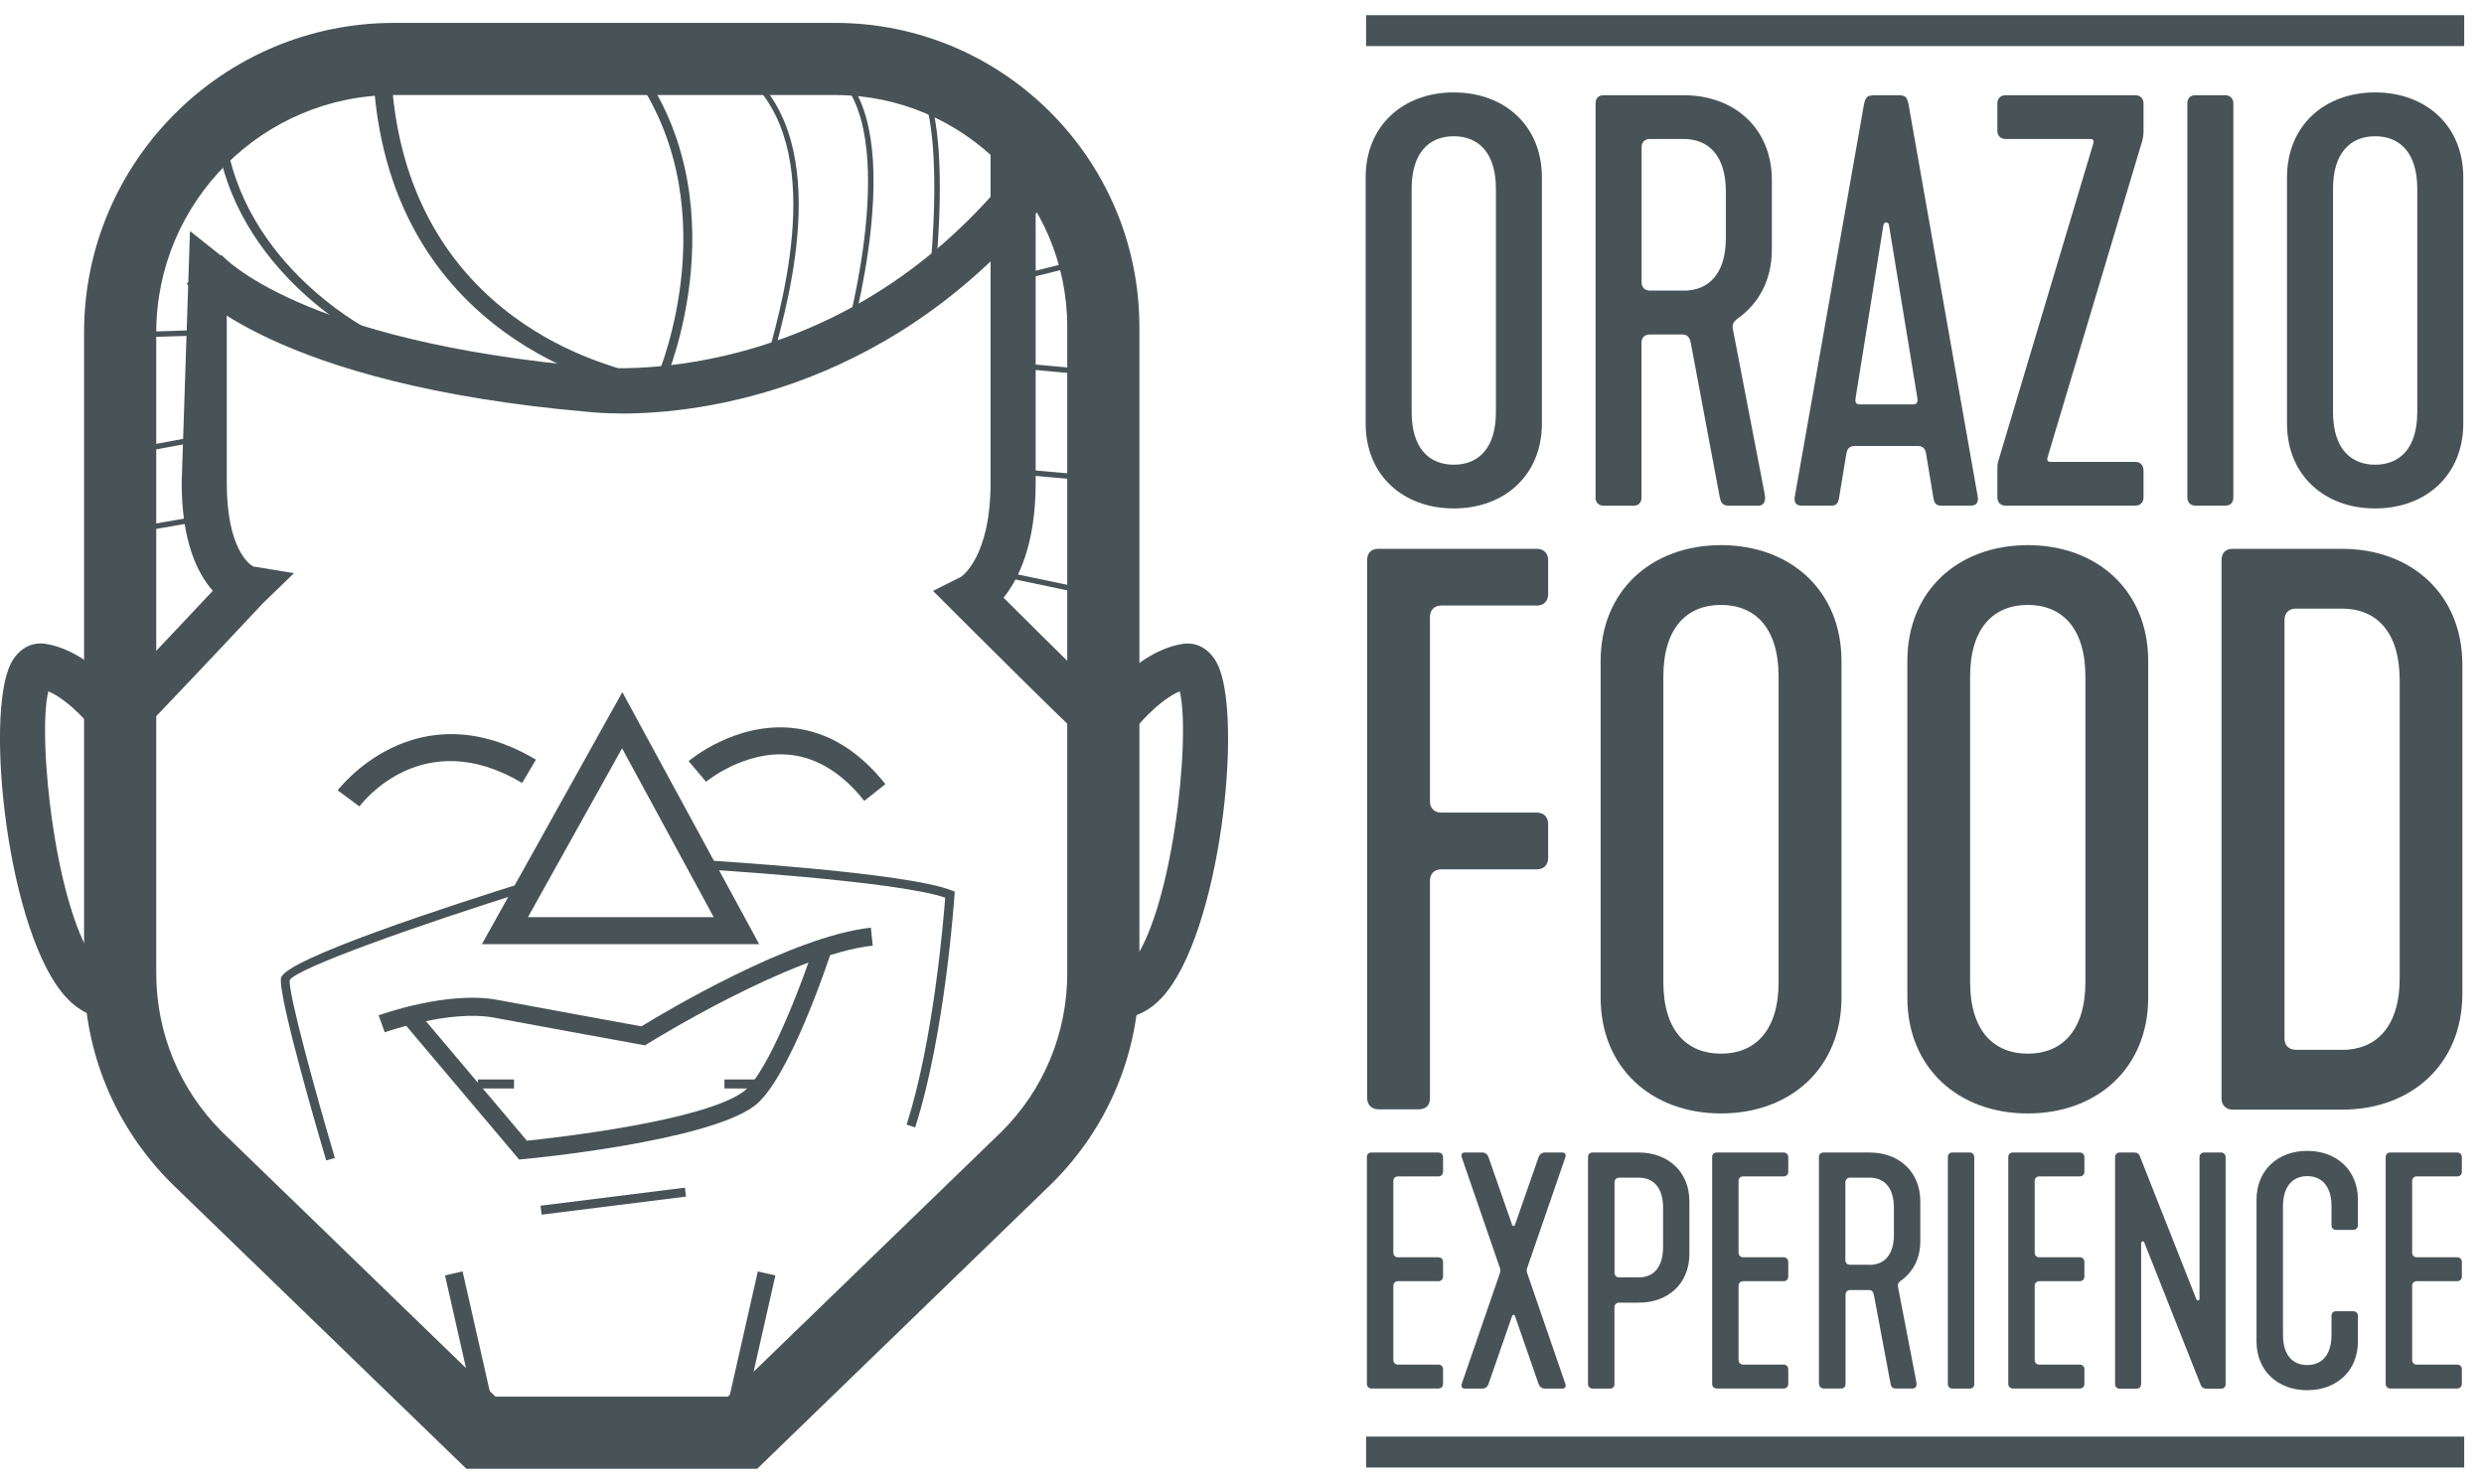 <svg width="82" height="49" viewBox="0 0 82 49" fill="none" xmlns="http://www.w3.org/2000/svg">
<g clip-path="url(#clip0_128_181)">
<path d="M24.993 48.5H15.396L5.655 39.069C3.794 37.208 2.775 34.748 2.775 32.134V10.985C2.772 5.345 7.361 0.756 13.004 0.756H27.572C33.108 0.756 37.613 5.262 37.613 10.797V32.137C37.613 34.751 36.595 37.208 34.746 39.057L24.993 48.503V48.5ZM16.357 46.118H24.028L33.075 37.357C34.46 35.972 35.231 34.111 35.231 32.134V10.797C35.231 6.575 31.795 3.138 27.572 3.138H13.004C8.677 3.138 5.158 6.658 5.158 10.985V32.134C5.158 34.111 5.929 35.972 7.326 37.372L16.357 46.118Z" fill="#485358"/>
<path d="M20.52 13.653C19.91 13.653 19.532 13.611 19.46 13.605C8.963 12.697 6.274 9.499 6.164 9.365L7.323 8.43L6.742 8.898L7.314 8.421C7.337 8.451 9.863 11.28 19.609 12.126C19.651 12.129 21.685 12.349 24.421 11.622C28.069 10.652 31.175 8.546 33.65 5.366L34.826 6.28C29.636 12.953 23.064 13.656 20.52 13.656V13.653Z" fill="#485358"/>
<path d="M3.883 24.653C3.791 24.653 3.705 24.621 3.591 24.576L3.121 24.391V23.882H3.865L4.175 23.206C3.88 23.072 3.573 23.159 3.413 23.296C3.657 23.084 5.572 21.059 7.025 19.508C6.522 18.942 5.997 17.885 5.997 15.94L6.271 7.629L7.486 8.594V15.94C7.486 18.12 8.231 18.632 8.356 18.704L9.705 18.927L8.675 19.924C8.675 19.924 7.623 21.05 6.563 22.17C4.637 24.21 4.217 24.653 3.88 24.653H3.883Z" fill="#485358"/>
<path d="M36.312 24.656C35.981 24.656 35.553 24.23 33.641 22.34C32.581 21.291 31.529 20.24 31.529 20.24L30.8 19.511L31.723 19.049C31.723 19.049 32.7 18.424 32.7 15.943V4.428H34.189V15.943C34.189 17.968 33.629 19.117 33.129 19.737C34.805 21.41 36.523 23.099 36.75 23.284C36.589 23.155 36.285 23.081 35.999 23.218L36.321 23.888H37.065L36.604 24.576C36.491 24.624 36.404 24.659 36.309 24.659L36.312 24.656Z" fill="#485358"/>
<path d="M25.062 31.178H15.908L20.544 22.855L25.062 31.178ZM17.429 30.285H23.561L20.535 24.71L17.429 30.285Z" fill="#485358"/>
<path d="M21.295 34.519L21.181 34.498C21.181 34.498 17.906 33.903 16.316 33.605C14.827 33.328 12.721 34.081 12.7 34.087L12.498 33.527C12.59 33.495 14.779 32.709 16.426 33.018C17.837 33.283 20.589 33.783 21.175 33.891C21.893 33.45 26.122 30.913 28.748 30.633L28.811 31.226C26.131 31.511 21.441 34.427 21.393 34.456L21.295 34.519Z" fill="#485358"/>
<path d="M11.867 26.631L11.149 26.098C11.173 26.062 13.719 22.724 17.692 25.085L17.236 25.853C13.948 23.9 11.95 26.517 11.867 26.628V26.631Z" fill="#485358"/>
<path d="M28.528 26.443C27.801 25.526 26.974 25.017 26.068 24.924C24.573 24.773 23.32 25.803 23.308 25.815L22.733 25.133C22.796 25.079 24.276 23.849 26.149 24.037C27.307 24.153 28.34 24.776 29.228 25.892L28.528 26.449V26.443Z" fill="#485358"/>
<path d="M20.351 12.772C20.306 12.647 12.117 11.056 12.302 1.313L12.897 1.325C12.721 10.568 20.416 12.063 20.455 12.188L20.348 12.775L20.351 12.772Z" fill="#485358"/>
<path d="M17.138 38.289L13.266 33.703L13.722 33.319L17.394 37.667C18.326 37.571 23.198 37.023 24.538 36.05C25.368 35.445 26.533 32.297 26.911 31.136L27.477 31.321C27.331 31.767 26.023 35.704 24.886 36.532C23.281 37.699 17.537 38.253 17.295 38.274L17.14 38.289H17.138Z" fill="#485358"/>
<path d="M16.968 35.645H15.777V35.942H16.968V35.645Z" fill="#485358"/>
<path d="M25.106 35.645H23.915V35.942H25.106V35.645Z" fill="#485358"/>
<path d="M15.271 41.983L14.69 42.115L15.881 47.374L16.462 47.243L15.271 41.983Z" fill="#485358"/>
<path d="M25.016 41.985L23.826 47.245L24.407 47.376L25.597 42.116L25.016 41.985Z" fill="#485358"/>
<path d="M10.768 38.319C10.604 37.768 9.172 32.908 9.276 32.297C9.38 31.678 15.005 29.856 17.418 29.102L17.507 29.388C13.817 30.541 9.779 31.976 9.565 32.363C9.502 32.756 10.443 36.178 11.054 38.235L10.768 38.319Z" fill="#485358"/>
<path d="M3.573 33.614C3.088 33.614 2.612 33.39 2.204 32.956C0.25 30.883 -0.524 23.593 0.366 21.896C0.613 21.425 1.036 21.19 1.495 21.259C3.052 21.497 4.33 23.251 4.473 23.45L3.258 24.311C3.029 23.989 2.299 23.132 1.596 22.828C1.218 24.323 1.84 30.267 3.246 31.887C3.496 32.175 3.6 32.128 3.66 32.101L4.273 33.459C4.044 33.563 3.809 33.614 3.576 33.614H3.573Z" fill="#485358"/>
<path d="M36.964 33.614C36.732 33.614 36.497 33.563 36.267 33.459L36.881 32.101C36.943 32.128 37.044 32.175 37.295 31.887C38.697 30.267 39.322 24.32 38.944 22.828C38.236 23.132 37.509 23.989 37.283 24.311L36.068 23.453C36.208 23.254 37.485 21.5 39.046 21.262C39.504 21.19 39.927 21.428 40.174 21.899C41.065 23.593 40.29 30.886 38.34 32.959C37.932 33.39 37.455 33.617 36.97 33.617L36.964 33.614Z" fill="#485358"/>
<path d="M30.21 37.229L29.927 37.136C30.818 34.376 31.148 30.356 31.202 29.641C29.567 29.081 23.177 28.7 23.111 28.697L23.129 28.399C23.406 28.414 29.922 28.805 31.413 29.403L31.515 29.442L31.509 29.549C31.509 29.594 31.199 34.168 30.21 37.229Z" fill="#485358"/>
<path d="M22.609 39.218L17.843 39.814L17.88 40.109L22.646 39.513L22.609 39.218Z" fill="#485358"/>
<path d="M21.985 12.519L21.712 12.399C21.735 12.343 24.165 6.619 20.687 2.129L20.922 1.947C24.508 6.578 22.009 12.462 21.983 12.519H21.985Z" fill="#485358"/>
<path d="M25.19 12.486C25.166 12.408 25.208 12.254 25.354 11.723C25.901 9.743 27.352 4.487 24.359 2.316L24.463 2.171C27.557 4.416 26.08 9.758 25.526 11.771C25.44 12.087 25.357 12.385 25.362 12.441L25.19 12.486Z" fill="#485358"/>
<path d="M28.04 11.295L27.867 11.244C27.888 11.176 29.838 4.335 27.527 2.412L27.64 2.275C28.653 3.118 29.025 4.895 28.748 7.56C28.543 9.529 28.04 11.277 28.037 11.295H28.04Z" fill="#485358"/>
<path d="M30.871 9.046L30.693 9.026C30.699 8.975 31.253 3.942 30.195 2.596L30.335 2.486C31.437 3.889 30.895 8.835 30.871 9.046Z" fill="#485358"/>
<path d="M33.563 9.279L33.522 9.106L36.3 8.412L36.345 8.585L33.563 9.279Z" fill="#485358"/>
<path d="M33.547 11.981L33.531 12.159L36.808 12.457L36.824 12.279L33.547 11.981Z" fill="#485358"/>
<path d="M33.25 15.454L33.234 15.632L36.61 15.93L36.626 15.752L33.25 15.454Z" fill="#485358"/>
<path d="M32.468 18.733L32.431 18.908L36.698 19.801L36.735 19.626L32.468 18.733Z" fill="#485358"/>
<path d="M6.528 17.046L4.246 17.442L4.276 17.618L6.559 17.222L6.528 17.046Z" fill="#485358"/>
<path d="M6.728 14.365L4.049 14.862L4.082 15.038L6.761 14.541L6.728 14.365Z" fill="#485358"/>
<path d="M6.838 10.891L3.662 10.989L3.668 11.168L6.843 11.069L6.838 10.891Z" fill="#485358"/>
<path d="M12.007 11.131C11.962 11.11 7.391 8.737 7.09 3.942L7.388 3.925C7.677 8.543 12.093 10.842 12.138 10.866L12.007 11.134V11.131Z" fill="#485358"/>
<path d="M81.346 47.437H45.097V48.458H81.346V47.437Z" fill="#485358"/>
<path d="M81.346 0.5H45.097V1.521H81.346V0.5Z" fill="#485358"/>
<path d="M45.082 13.987V5.854C45.082 4.157 46.312 3.052 47.991 3.052C49.67 3.052 50.9 4.154 50.9 5.854V13.987C50.9 15.684 49.67 16.789 47.991 16.789C46.312 16.789 45.082 15.687 45.082 13.987ZM49.382 13.608V6.235C49.382 5.041 48.804 4.499 47.991 4.499C47.178 4.499 46.6 5.041 46.6 6.235V13.608C46.6 14.803 47.178 15.345 47.991 15.345C48.804 15.345 49.382 14.803 49.382 13.608Z" fill="#485358"/>
<path d="M52.672 16.426V3.415C52.672 3.252 52.761 3.144 52.943 3.144H55.581C57.261 3.144 58.491 4.246 58.491 5.946V8.242C58.491 9.273 58.038 10.05 57.336 10.538C57.228 10.628 57.172 10.72 57.207 10.881L58.256 16.321C58.309 16.61 58.184 16.7 58.038 16.7H57.154C56.954 16.7 56.829 16.7 56.773 16.428L55.814 11.316C55.778 11.152 55.707 11.045 55.543 11.045H54.459C54.295 11.045 54.188 11.152 54.188 11.316V16.428C54.188 16.592 54.099 16.7 53.917 16.7H52.94C52.776 16.7 52.669 16.592 52.669 16.428L52.672 16.426ZM55.581 9.597C56.395 9.597 56.972 9.055 56.972 7.861V6.325C56.972 5.131 56.395 4.589 55.581 4.589H54.462C54.298 4.589 54.191 4.696 54.191 4.86V9.323C54.191 9.487 54.298 9.594 54.462 9.594H55.581V9.597Z" fill="#485358"/>
<path d="M59.25 16.39L61.528 3.469C61.582 3.198 61.636 3.144 61.907 3.144H62.648C62.901 3.144 62.955 3.198 63.008 3.469L65.286 16.39C65.322 16.607 65.233 16.697 65.051 16.697H64.092C63.928 16.697 63.857 16.643 63.821 16.426L63.586 14.999C63.568 14.892 63.532 14.728 63.315 14.728H61.219C61.001 14.728 60.965 14.892 60.948 14.999L60.712 16.426C60.677 16.643 60.605 16.697 60.441 16.697H59.483C59.301 16.697 59.212 16.607 59.247 16.39H59.25ZM63.151 13.355C63.279 13.355 63.315 13.284 63.297 13.156L62.356 7.426C62.338 7.319 62.192 7.319 62.175 7.426L61.254 13.156C61.236 13.284 61.272 13.355 61.4 13.355H63.154H63.151Z" fill="#485358"/>
<path d="M65.936 16.426V15.485C65.936 15.303 65.953 15.267 66.007 15.088L69.098 4.752C69.134 4.645 69.098 4.589 69.009 4.589H66.207C66.043 4.589 65.936 4.481 65.936 4.318V3.415C65.936 3.252 66.043 3.144 66.207 3.144H70.489C70.653 3.144 70.76 3.252 70.76 3.415V4.353C70.76 4.474 70.736 4.607 70.688 4.752L67.597 15.088C67.561 15.196 67.597 15.252 67.686 15.252H70.489C70.653 15.252 70.76 15.36 70.76 15.541V16.426C70.76 16.589 70.653 16.697 70.489 16.697H66.207C66.043 16.697 65.936 16.589 65.936 16.426Z" fill="#485358"/>
<path d="M72.207 16.426V3.415C72.207 3.252 72.296 3.144 72.478 3.144H73.455C73.618 3.144 73.726 3.252 73.726 3.415V16.426C73.726 16.589 73.636 16.697 73.455 16.697H72.478C72.314 16.697 72.207 16.589 72.207 16.426Z" fill="#485358"/>
<path d="M75.497 13.987V5.854C75.497 4.157 76.727 3.052 78.407 3.052C80.086 3.052 81.316 4.154 81.316 5.854V13.987C81.316 15.684 80.086 16.789 78.407 16.789C76.727 16.789 75.497 15.687 75.497 13.987ZM79.797 13.608V6.235C79.797 5.041 79.22 4.499 78.407 4.499C77.594 4.499 77.016 5.041 77.016 6.235V13.608C77.016 14.803 77.594 15.345 78.407 15.345C79.22 15.345 79.797 14.803 79.797 13.608Z" fill="#485358"/>
<path d="M45.132 36.273V18.492C45.132 18.269 45.257 18.123 45.502 18.123H50.737C50.96 18.123 51.106 18.272 51.106 18.492V19.627C51.106 19.85 50.957 19.996 50.737 19.996H47.574C47.351 19.996 47.205 20.145 47.205 20.365V26.464C47.205 26.687 47.354 26.833 47.574 26.833H50.737C50.96 26.833 51.106 26.982 51.106 27.202V28.337C51.106 28.56 50.957 28.706 50.737 28.706H47.574C47.351 28.706 47.205 28.855 47.205 29.076V36.261C47.205 36.484 47.083 36.63 46.836 36.63H45.502C45.278 36.63 45.132 36.481 45.132 36.261V36.273Z" fill="#485358"/>
<path d="M52.839 32.941V21.827C52.839 19.505 54.519 18.001 56.814 18.001C59.11 18.001 60.79 19.508 60.79 21.827V32.941C60.79 35.263 59.11 36.767 56.814 36.767C54.519 36.767 52.839 35.261 52.839 32.941ZM58.714 32.423V22.346C58.714 20.717 57.925 19.975 56.811 19.975C55.698 19.975 54.909 20.717 54.909 22.346V32.423C54.909 34.051 55.698 34.793 56.811 34.793C57.925 34.793 58.714 34.051 58.714 32.423Z" fill="#485358"/>
<path d="M62.964 32.941V21.827C62.964 19.505 64.643 18.001 66.939 18.001C69.235 18.001 70.915 19.508 70.915 21.827V32.941C70.915 35.263 69.235 36.767 66.939 36.767C64.643 36.767 62.964 35.261 62.964 32.941ZM68.842 32.423V22.346C68.842 20.717 68.053 19.975 66.939 19.975C65.826 19.975 65.036 20.717 65.036 22.346V32.423C65.036 34.051 65.826 34.793 66.939 34.793C68.053 34.793 68.842 34.051 68.842 32.423Z" fill="#485358"/>
<path d="M73.336 36.273V18.492C73.336 18.269 73.461 18.123 73.705 18.123H77.311C79.607 18.123 81.286 19.63 81.286 21.95V32.816C81.286 35.138 79.607 36.642 77.311 36.642H73.705C73.481 36.642 73.336 36.493 73.336 36.273ZM77.314 34.668C78.425 34.668 79.217 33.926 79.217 32.297V22.468C79.217 20.839 78.428 20.097 77.314 20.097H75.783C75.56 20.097 75.414 20.246 75.414 20.466V34.296C75.414 34.519 75.563 34.665 75.783 34.665H77.314V34.668Z" fill="#485358"/>
<path d="M45.123 45.698V38.212C45.123 38.119 45.174 38.057 45.278 38.057H47.482C47.574 38.057 47.637 38.119 47.637 38.212V38.691C47.637 38.783 47.574 38.846 47.482 38.846H46.151C46.059 38.846 45.996 38.908 45.996 39.001V41.362C45.996 41.454 46.059 41.517 46.151 41.517H47.482C47.574 41.517 47.637 41.58 47.637 41.672V42.151C47.637 42.243 47.574 42.306 47.482 42.306H46.151C46.059 42.306 45.996 42.369 45.996 42.461V44.906C45.996 44.998 46.059 45.061 46.151 45.061H47.482C47.574 45.061 47.637 45.123 47.637 45.215V45.695C47.637 45.787 47.574 45.85 47.482 45.85H45.278C45.186 45.85 45.123 45.787 45.123 45.695V45.698Z" fill="#485358"/>
<path d="M48.253 45.698L49.522 42.017C49.534 41.975 49.534 41.934 49.522 41.892L48.253 38.212C48.22 38.119 48.265 38.057 48.357 38.057H48.929C49.033 38.057 49.105 38.119 49.138 38.212L49.918 40.448C49.939 40.498 49.989 40.498 50.01 40.448L50.79 38.212C50.823 38.119 50.895 38.057 50.999 38.057H51.571C51.663 38.057 51.705 38.119 51.675 38.212L50.406 41.892C50.394 41.934 50.394 41.975 50.406 42.017L51.675 45.698C51.707 45.79 51.663 45.853 51.571 45.853H50.999C50.895 45.853 50.823 45.79 50.79 45.698L50.01 43.453C49.989 43.402 49.939 43.402 49.918 43.453L49.138 45.698C49.108 45.79 49.033 45.853 48.929 45.853H48.357C48.265 45.853 48.223 45.79 48.253 45.698Z" fill="#485358"/>
<path d="M52.422 45.698V38.212C52.422 38.119 52.473 38.057 52.577 38.057H54.096C55.063 38.057 55.769 38.691 55.769 39.668V41.404C55.769 42.392 55.063 43.015 54.096 43.015H53.45C53.357 43.015 53.295 43.077 53.295 43.17V45.698C53.295 45.79 53.244 45.853 53.14 45.853H52.577C52.485 45.853 52.422 45.79 52.422 45.698ZM54.099 42.181C54.566 42.181 54.9 41.868 54.9 41.183V39.885C54.9 39.197 54.566 38.888 54.099 38.888H53.453C53.36 38.888 53.298 38.95 53.298 39.042V42.026C53.298 42.118 53.36 42.181 53.453 42.181H54.099Z" fill="#485358"/>
<path d="M56.52 45.698V38.212C56.52 38.119 56.57 38.057 56.675 38.057H58.878C58.97 38.057 59.033 38.119 59.033 38.212V38.691C59.033 38.783 58.97 38.846 58.878 38.846H57.547C57.455 38.846 57.392 38.908 57.392 39.001V41.362C57.392 41.454 57.455 41.517 57.547 41.517H58.878C58.97 41.517 59.033 41.58 59.033 41.672V42.151C59.033 42.243 58.97 42.306 58.878 42.306H57.547C57.455 42.306 57.392 42.369 57.392 42.461V44.906C57.392 44.998 57.455 45.061 57.547 45.061H58.878C58.97 45.061 59.033 45.123 59.033 45.215V45.695C59.033 45.787 58.97 45.85 58.878 45.85H56.675C56.582 45.85 56.52 45.787 56.52 45.695V45.698Z" fill="#485358"/>
<path d="M60.045 45.698V38.212C60.045 38.119 60.096 38.057 60.2 38.057H61.719C62.687 38.057 63.392 38.691 63.392 39.668V40.987C63.392 41.58 63.133 42.026 62.728 42.306C62.666 42.357 62.636 42.41 62.657 42.503L63.261 45.632C63.291 45.799 63.22 45.85 63.136 45.85H62.627C62.514 45.85 62.44 45.85 62.41 45.695L61.859 42.753C61.838 42.66 61.796 42.598 61.704 42.598H61.079C60.986 42.598 60.924 42.66 60.924 42.753V45.695C60.924 45.787 60.873 45.85 60.769 45.85H60.206C60.114 45.85 60.051 45.787 60.051 45.695L60.045 45.698ZM61.719 41.767C62.187 41.767 62.52 41.454 62.52 40.77V39.885C62.52 39.197 62.187 38.888 61.719 38.888H61.073C60.98 38.888 60.918 38.95 60.918 39.042V41.609C60.918 41.702 60.98 41.764 61.073 41.764H61.719V41.767Z" fill="#485358"/>
<path d="M64.301 45.698V38.212C64.301 38.119 64.351 38.057 64.456 38.057H65.018C65.111 38.057 65.173 38.119 65.173 38.212V45.698C65.173 45.79 65.123 45.853 65.018 45.853H64.456C64.363 45.853 64.301 45.79 64.301 45.698Z" fill="#485358"/>
<path d="M66.296 45.698V38.212C66.296 38.119 66.347 38.057 66.451 38.057H68.654C68.747 38.057 68.809 38.119 68.809 38.212V38.691C68.809 38.783 68.747 38.846 68.654 38.846H67.323C67.231 38.846 67.168 38.908 67.168 39.001V41.362C67.168 41.454 67.231 41.517 67.323 41.517H68.654C68.747 41.517 68.809 41.58 68.809 41.672V42.151C68.809 42.243 68.747 42.306 68.654 42.306H67.323C67.231 42.306 67.168 42.369 67.168 42.461V44.906C67.168 44.998 67.231 45.061 67.323 45.061H68.654C68.747 45.061 68.809 45.123 68.809 45.215V45.695C68.809 45.787 68.747 45.85 68.654 45.85H66.451C66.358 45.85 66.296 45.787 66.296 45.695V45.698Z" fill="#485358"/>
<path d="M69.822 45.698V38.212C69.822 38.119 69.884 38.057 69.977 38.057H70.435C70.548 38.057 70.602 38.078 70.644 38.191L72.505 42.902C72.526 42.964 72.609 42.952 72.609 42.89V38.212C72.609 38.119 72.672 38.057 72.764 38.057H73.315C73.407 38.057 73.47 38.119 73.47 38.212V45.71C73.47 45.802 73.407 45.856 73.315 45.856H72.856C72.764 45.856 72.689 45.835 72.648 45.731L70.787 41.032C70.766 40.969 70.682 40.981 70.682 41.052V45.701C70.682 45.793 70.62 45.856 70.528 45.856H69.977C69.884 45.856 69.822 45.793 69.822 45.701V45.698Z" fill="#485358"/>
<path d="M74.491 44.292V39.614C74.491 38.637 75.197 38.003 76.165 38.003C77.132 38.003 77.838 38.637 77.838 39.614V40.457C77.838 40.549 77.775 40.612 77.683 40.612H77.12C77.016 40.612 76.966 40.549 76.966 40.457V39.834C76.966 39.147 76.623 38.837 76.165 38.837C75.706 38.837 75.364 39.15 75.364 39.834V44.078C75.364 44.766 75.697 45.075 76.165 45.075C76.632 45.075 76.966 44.763 76.966 44.078V43.453C76.966 43.36 77.016 43.298 77.12 43.298H77.683C77.775 43.298 77.838 43.36 77.838 43.453V44.295C77.838 45.272 77.132 45.906 76.165 45.906C75.197 45.906 74.491 45.272 74.491 44.295V44.292Z" fill="#485358"/>
<path d="M78.755 45.698V38.212C78.755 38.119 78.806 38.057 78.91 38.057H81.114C81.206 38.057 81.269 38.119 81.269 38.212V38.691C81.269 38.783 81.206 38.846 81.114 38.846H79.783C79.69 38.846 79.628 38.908 79.628 39.001V41.362C79.628 41.454 79.69 41.517 79.783 41.517H81.114C81.206 41.517 81.269 41.58 81.269 41.672V42.151C81.269 42.243 81.206 42.306 81.114 42.306H79.783C79.69 42.306 79.628 42.369 79.628 42.461V44.906C79.628 44.998 79.69 45.061 79.783 45.061H81.114C81.206 45.061 81.269 45.123 81.269 45.215V45.695C81.269 45.787 81.206 45.85 81.114 45.85H78.91C78.818 45.85 78.755 45.787 78.755 45.695V45.698Z" fill="#485358"/>
</g>
<defs>
<clipPath id="clip0_128_181">
<rect width="81.346" height="48" fill="white" transform="translate(0 0.5)"/>
</clipPath>
</defs>
</svg>

